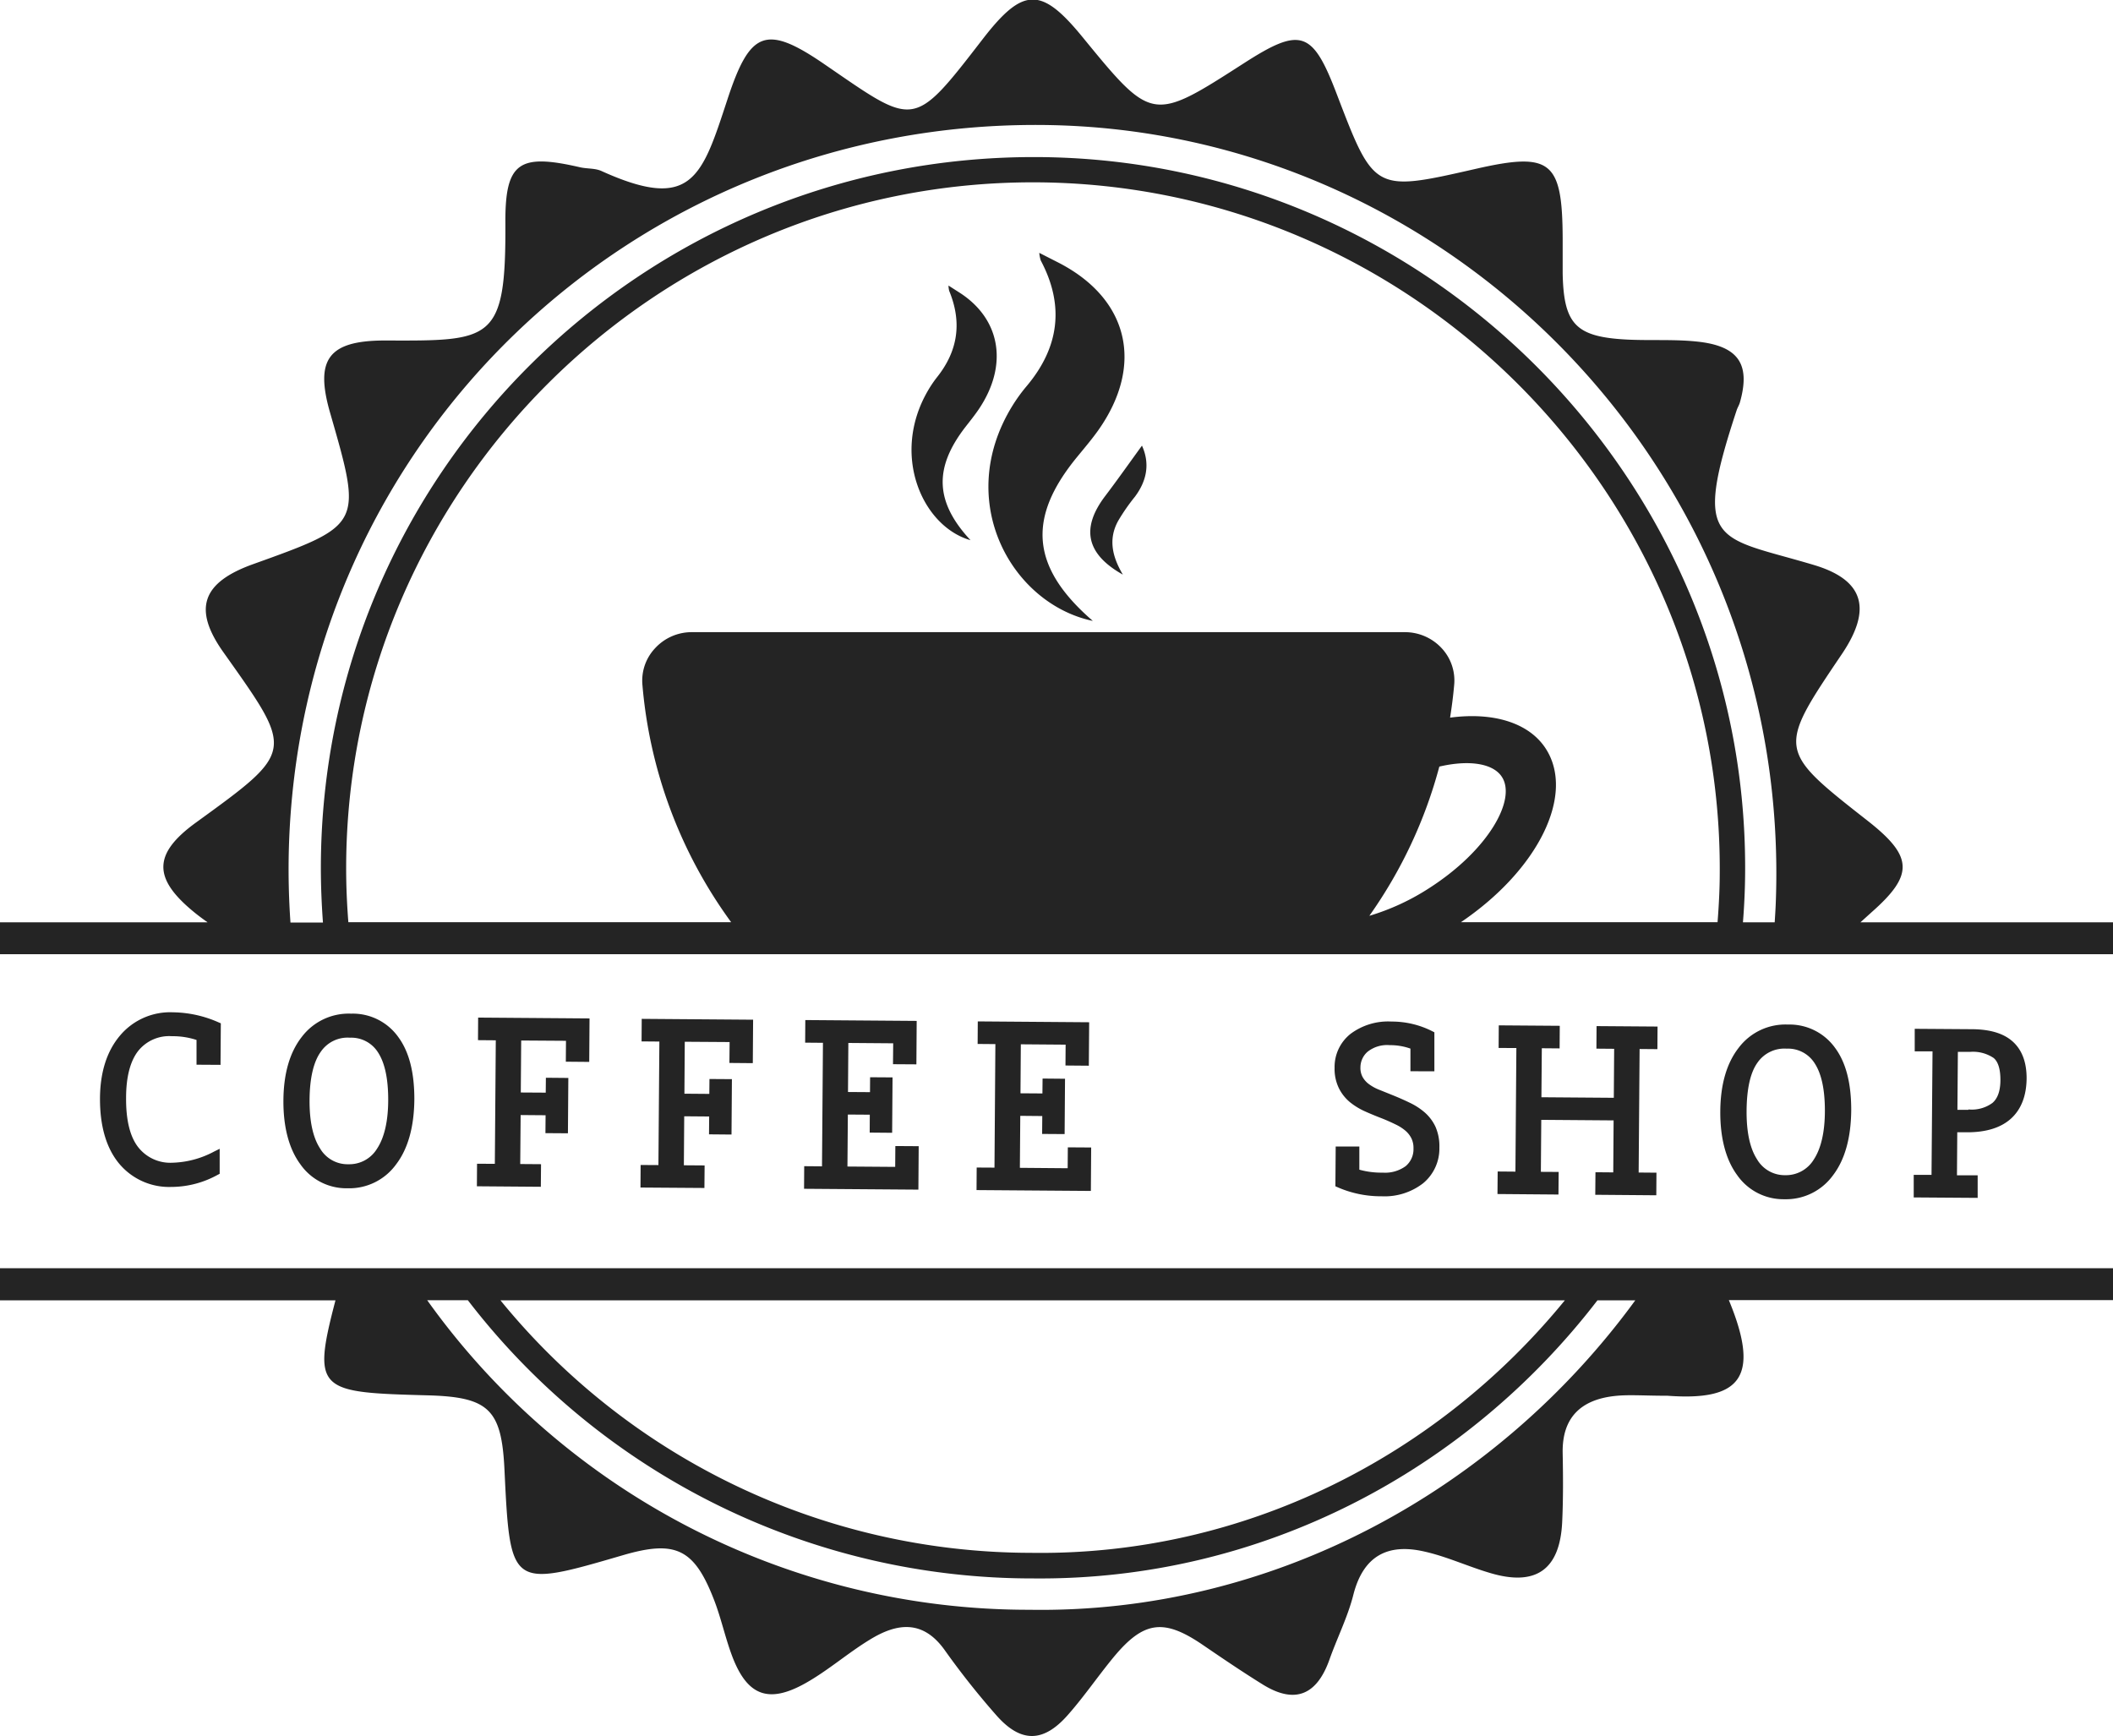 <svg xmlns="http://www.w3.org/2000/svg" viewBox="0 0 422.65 347.26"><g id="Layer_2" data-name="Layer 2"><g id="Object"><path d="M218.59,124.2c-12.4-10.72-13.2-20.57-3.13-32.81,1.43-1.75,2.9-3.47,4.21-5.31,9.26-13.1,6.1-26.35-8-33.57l-3.79-1.93a6.76,6.76,0,0,0,.3,1.53c4.78,9,3.7,17.37-2.83,25.13a33,33,0,0,0-2.89,4C190.75,100.34,202.42,120.81,218.59,124.2Z" fill="#242424"></path><path d="M194.12,108.05c-7.13-7.68-7.34-14.47-1-22.66.91-1.17,1.84-2.32,2.67-3.55,5.92-8.8,4.39-18-3.85-23.3l-2.22-1.42a4.92,4.92,0,0,0,.14,1.06c2.61,6.33,1.74,12-2.4,17.23a23.44,23.44,0,0,0-1.84,2.71C178.1,91,184.53,105.33,194.12,108.05Z" fill="#242424"></path><path d="M224.6,114.94c-2.07-3.49-3-7.07-.92-10.79A39.89,39.89,0,0,1,227,99.37c2.48-3.3,3-6.76,1.42-10.23-2.47,3.39-4.87,6.81-7.4,10.14C216.2,105.67,217.25,110.82,224.6,114.94Z" fill="#242424"></path><path d="M44.11,213l.06-8.31-.47-.2a23.16,23.16,0,0,0-9.11-2A13.09,13.09,0,0,0,24,207.15c-2.62,3.09-4,7.36-4,12.69s1.21,9.67,3.72,12.78a13,13,0,0,0,10.54,4.8h.14A19.28,19.28,0,0,0,43.54,235l.4-.21,0-5-1.11.55a18.71,18.71,0,0,1-8.39,2.24,8.15,8.15,0,0,1-6.79-3.1c-1.64-2.09-2.46-5.41-2.43-9.87,0-4.25.86-7.43,2.46-9.44a7.94,7.94,0,0,1,6.71-2.9,15.28,15.28,0,0,1,4.92.75l0,4.95Z" fill="#242424"></path><path d="M69.47,237.69h.12a11.57,11.57,0,0,0,9.63-4.77c2.39-3.12,3.62-7.52,3.66-13.08,0-5.23-1-9.4-3.22-12.41a11.17,11.17,0,0,0-9.45-4.67,11.77,11.77,0,0,0-9.86,4.67c-2.39,3.06-3.62,7.31-3.66,12.63s1.09,9.7,3.37,12.8A11.24,11.24,0,0,0,69.47,237.69Zm-5.33-27.27A6.48,6.48,0,0,1,70,207.57a6.31,6.31,0,0,1,5.65,3c1.34,2.09,2,5.25,2,9.41,0,4.32-.79,7.62-2.24,9.8a6.48,6.48,0,0,1-5.69,3.1A6.38,6.38,0,0,1,64,229.69c-1.42-2.2-2.12-5.48-2.08-9.77S62.72,212.41,64.14,210.42Z" fill="#242424"></path><polygon points="95.42 232.78 95.39 237.29 108.18 237.39 108.22 232.87 104.06 232.84 104.14 223.04 109.13 223.08 109.1 226.66 113.6 226.69 113.68 215.62 109.19 215.58 109.16 218.56 104.17 218.53 104.25 208.13 113.21 208.19 113.18 212.37 117.86 212.41 117.92 203.72 95.64 203.55 95.61 208.06 99.17 208.09 98.98 232.8 95.42 232.78" fill="#242424"></polygon><polygon points="128.14 233.03 128.11 237.54 140.9 237.63 140.94 233.12 136.79 233.09 136.86 223.29 141.85 223.33 141.82 226.9 146.32 226.94 146.4 215.86 141.91 215.83 141.88 218.81 136.9 218.77 136.97 208.38 145.94 208.44 145.9 212.62 150.58 212.66 150.64 203.97 128.36 203.8 128.33 208.31 131.89 208.34 131.7 233.05 128.14 233.03" fill="#242424"></polygon><polygon points="160.86 233.27 160.83 237.79 183.7 237.96 183.76 229.27 179.09 229.24 179.06 233.41 169.51 233.34 169.59 222.94 173.98 222.97 173.96 226.55 178.45 226.59 178.53 215.51 174.04 215.48 174.02 218.46 169.62 218.43 169.69 208.62 178.66 208.69 178.62 212.87 183.3 212.9 183.36 204.21 161.08 204.04 161.05 208.56 164.61 208.59 164.42 233.3 160.86 233.27" fill="#242424"></polygon><polygon points="195.36 233.54 195.33 238.05 218.2 238.22 218.26 229.53 213.59 229.5 213.56 233.68 204 233.6 204.08 223.2 208.48 223.24 208.45 226.82 212.95 226.85 213.03 215.78 208.54 215.74 208.51 218.72 204.12 218.69 204.19 208.89 213.15 208.96 213.12 213.13 217.79 213.17 217.86 204.48 195.58 204.31 195.55 208.82 199.1 208.85 198.92 233.56 195.36 233.54" fill="#242424"></polygon><path d="M286.91,214.29l0-7.8-.41-.21a17.88,17.88,0,0,0-8.16-1.94,12.55,12.55,0,0,0-8.21,2.47,8.45,8.45,0,0,0-3.18,6.8,8.8,8.8,0,0,0,.86,4.06,8.63,8.63,0,0,0,2.25,2.83,13.79,13.79,0,0,0,3,1.82c1.05.47,2.12.91,3.18,1.32s2.07.87,2.91,1.28a8.8,8.8,0,0,1,2,1.28,4.88,4.88,0,0,1,1.17,1.51,4.37,4.37,0,0,1,.41,2,4.41,4.41,0,0,1-1.56,3.55,7,7,0,0,1-4.59,1.3,16.38,16.38,0,0,1-4.68-.59l0-4.63-4.73,0-.06,7.95.46.2a21.56,21.56,0,0,0,8.65,1.8h.15a12.57,12.57,0,0,0,8.27-2.59,9,9,0,0,0,3.27-7.15,9.67,9.67,0,0,0-.79-4.19,8.73,8.73,0,0,0-2.13-2.83,13.2,13.2,0,0,0-2.94-1.92c-1.05-.51-2.15-1-3.26-1.45s-2.1-.85-3-1.21a8.84,8.84,0,0,1-2.06-1.16,4.48,4.48,0,0,1-1.21-1.42,3.81,3.81,0,0,1-.4-1.87,4.14,4.14,0,0,1,1.44-3.13,6.29,6.29,0,0,1,4.41-1.31,12.15,12.15,0,0,1,4.15.69l0,4.53Z" fill="#242424"></path><polygon points="299.57 234.33 299.53 238.84 311.73 238.94 311.77 234.42 308.21 234.4 308.29 224 322.76 224.11 322.69 234.51 319.13 234.48 319.09 238.99 331.3 239.09 331.33 234.57 327.77 234.54 327.96 209.83 331.52 209.86 331.55 205.34 319.35 205.25 319.32 209.76 322.87 209.79 322.8 219.59 308.32 219.48 308.4 209.68 311.96 209.71 311.99 205.19 299.79 205.1 299.76 209.62 303.31 209.64 303.12 234.36 299.57 234.33" fill="#242424"></polygon><path d="M356.84,239.88H357a11.6,11.6,0,0,0,9.63-4.77c2.39-3.12,3.62-7.52,3.66-13.08,0-5.23-1-9.41-3.22-12.41a11.2,11.2,0,0,0-9.45-4.68,11.7,11.7,0,0,0-9.86,4.67c-2.39,3.07-3.62,7.32-3.66,12.64s1.09,9.7,3.37,12.8A11.27,11.27,0,0,0,356.84,239.88Zm-5.33-27.28a6.55,6.55,0,0,1,5.86-2.84,6.29,6.29,0,0,1,5.65,3c1.34,2.08,2,5.25,2,9.41,0,4.32-.79,7.62-2.24,9.8a6.51,6.51,0,0,1-5.69,3.1,6.4,6.4,0,0,1-5.65-3.19c-1.42-2.2-2.12-5.49-2.08-9.77S350.09,214.6,351.51,212.6Z" fill="#242424"></path><path d="M382.79,235l0,4.52,12.79.09,0-4.51-4.14,0,.06-8.61,2,0c3.76,0,6.72-.9,8.75-2.74s3.1-4.57,3.12-8.08c0-3.11-.87-5.55-2.68-7.24s-4.54-2.53-8.2-2.56l-11.5-.08,0,4.51,3.56,0L386.35,235Zm10.94-13h-2.2l.09-11.6,2.5,0a7.39,7.39,0,0,1,4.66,1.23c.91.77,1.36,2.26,1.35,4.44s-.56,3.67-1.61,4.56A7,7,0,0,1,393.73,221.92Z" fill="#242424"></path><path d="M372.13,184.49l2.21-2c8.5-7.49,8.35-11.15-.73-18.28C355.48,150,355.48,150,368.44,130.8c6-8.91,4.5-14.77-5.63-17.79-19.38-5.8-24.48-3.63-15.42-31,.19-.55.5-1,.66-1.61,2.05-7.35-.17-11-7.94-12-4.86-.6-9.84-.23-14.75-.48-10.2-.54-12.6-3.08-12.79-13.3,0-2.32,0-4.63,0-7-.07-15.42-2.37-17.26-17.31-13.86-20.39,4.65-20.39,4.65-27.9-15-4.82-12.64-7.18-13.42-18.52-6.13-18.37,11.81-18.37,11.81-32.34-5.25-8.18-10-11.83-10-19.81.28-14.23,18.42-13.54,17.69-31.9,5.11-11.68-8-14.82-6.48-19.28,7.1-5.13,15.6-7.09,22.54-25.22,14.33-1.27-.57-2.86-.42-4.27-.74-12.14-2.8-15-1.05-14.93,11.08.12,23.88-2.66,23.64-24.09,23.57-11.42,0-14.05,3.87-10.94,14.57C72.49,105,72.49,105,50.59,112.86c-10.12,3.64-12.08,8.89-5.93,17.57,14.17,20,14.45,19.66-5.47,34.11-8.59,6.23-8.6,11.13-.52,17.79.91.76,1.88,1.47,2.85,2.16H0v6.38H422.65v-6.38ZM69.24,173.32C69.47,97.94,131.11,36.5,206.57,36.47c75.75,0,137.82,62.17,137.42,138,0,3.37-.18,6.71-.44,10H292.21c15.44-10.45,22.9-25.48,17-34.69-3.3-5.14-10.37-7.4-19.16-6.23.35-2.2.63-4.4.82-6.55a9.47,9.47,0,0,0-2.48-7.32,10,10,0,0,0-7.33-3.23H138.31A9.93,9.93,0,0,0,131,129.7,9.44,9.44,0,0,0,128.5,137a93.86,93.86,0,0,0,17.75,47.47H69.68C69.39,180.8,69.23,177.08,69.24,173.32Zm204.66,9.87a93.1,93.1,0,0,0,14-29.85c6-1.4,10.79-.63,12.52,2.07,1.43,2.21.84,5.77-1.61,9.77-2.7,4.41-7.27,8.82-12.86,12.42A46.34,46.34,0,0,1,273.9,183.19ZM57.76,170.54C59.67,88.19,126.71,24.27,208.51,25S358.58,95.1,355.19,180.77c-.05,1.24-.13,2.48-.21,3.72h-6.35c.28-3.51.44-7.06.44-10.63.19-78.08-63.76-142.19-141.8-142.44-78.89-.25-143,63.42-143.09,142.11,0,3.69.15,7.34.42,11H58.1Q57.61,177.59,57.76,170.54Z" fill="#242424"></path><path d="M0,260.11H67.1c-4.77,18.23-3.33,18.41,18.5,19,12.16.33,14.72,2.8,15.3,14.77,1.15,23.79,1.15,23.79,23.78,17.18,10.32-3,14.1-1.31,18,8.59,1.5,3.74,2.32,7.75,3.73,11.52,3,8,7.25,9.71,14.73,5.5,4.48-2.52,8.43-6,12.81-8.67,5.49-3.39,10.69-4.06,15.07,2.15A158.38,158.38,0,0,0,199.2,343c4.93,5.66,9.47,5.67,14.43,0,3.23-3.66,6-7.74,9.11-11.51,6-7.24,10-7.76,17.66-2.59,4,2.73,8.07,5.5,12.22,8.07,6.48,4,10.81,2,13.3-5,1.54-4.35,3.67-8.55,4.79-13,2-7.81,6.93-10.3,14.23-8.61,4.47,1,8.73,3,13.14,4.29q13.69,4.08,14.39-10.14c.22-4.63.19-9.27.1-13.9-.12-7.08,3.67-10.6,10.31-11.36,2.86-.33,5.79-.06,10.68-.06,14.4,1.06,18.73-3.51,12.25-19.13h76.84v-6.38H0Zm313,0c-25.48,31.22-64.21,51.15-106.89,50.5a137,137,0,0,1-106-50.5ZM205.85,322a147.81,147.81,0,0,1-120.4-61.92h8.13A142.35,142.35,0,0,0,206.7,315.73c45.65.44,86.66-21.57,112.82-55.62h7.57C299.62,297.78,254.93,322.83,205.85,322Z" fill="#242424"></path></g></g></svg>